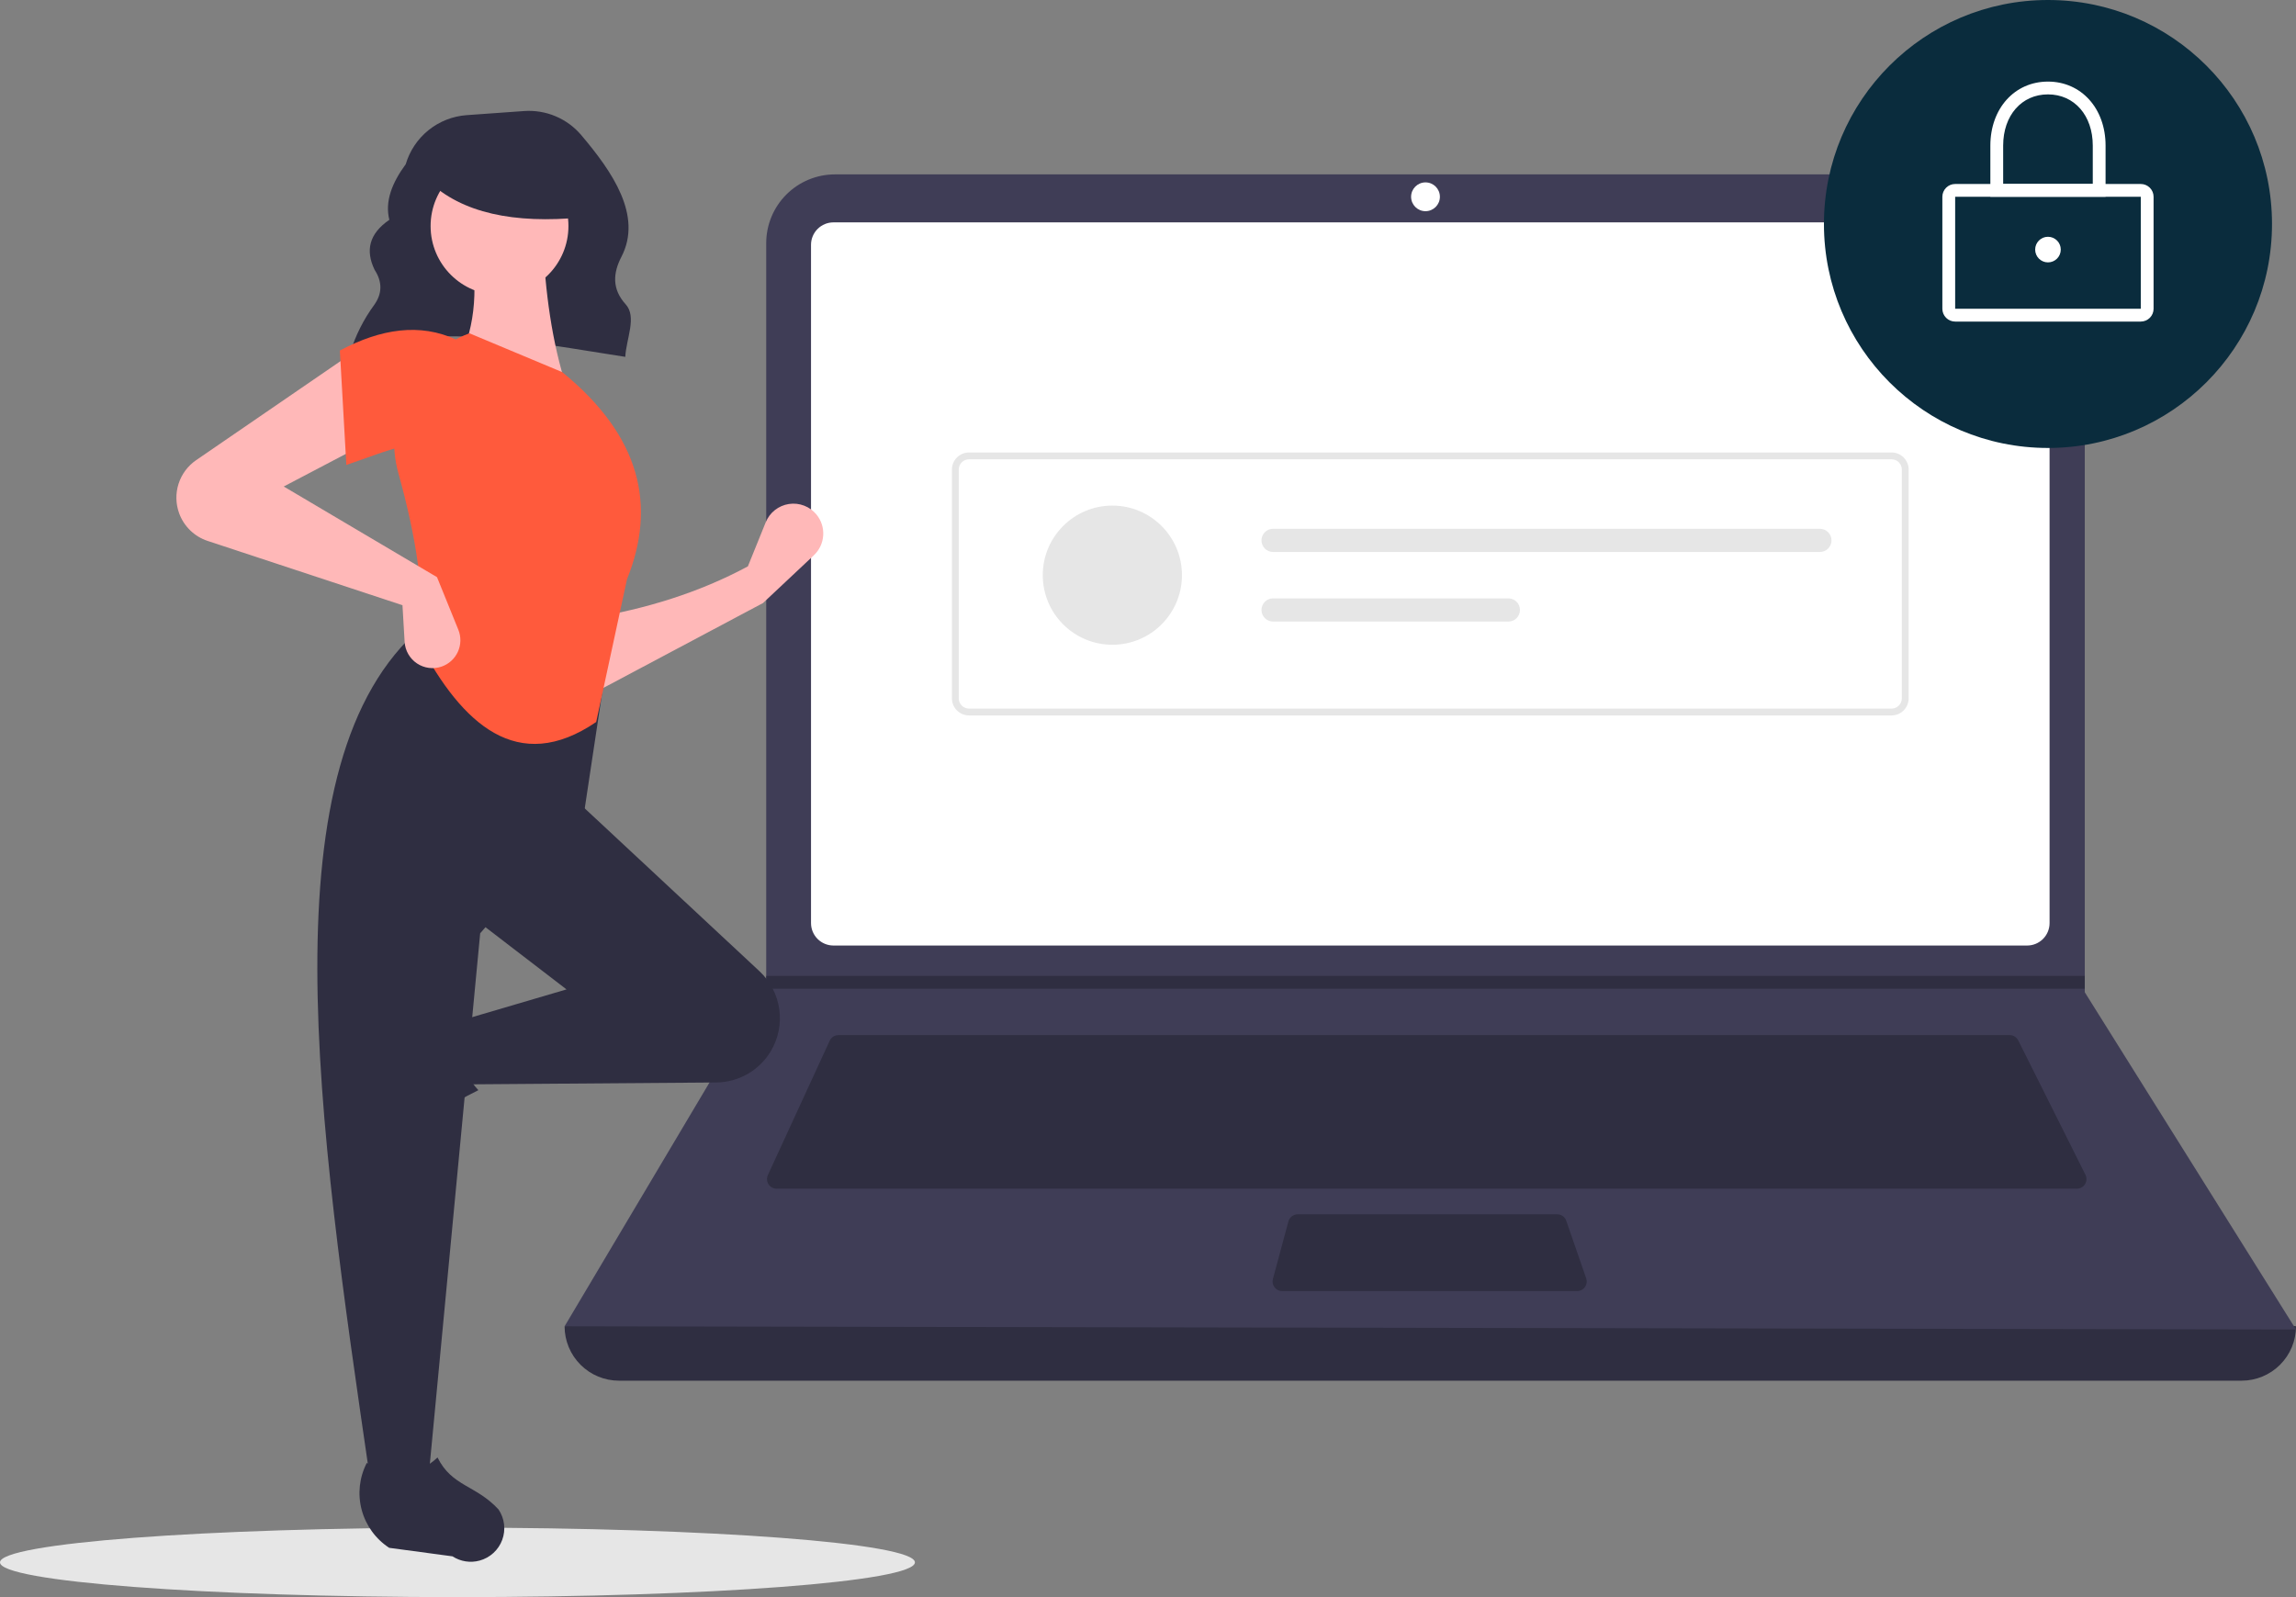 <svg width="345" height="240" viewBox="0 0 345 240" fill="none" xmlns="http://www.w3.org/2000/svg">
<rect x="0" y="0" width="345" height="240" fill="#808080" stroke="none"/>
<g clip-path="url(#clip0_501_641)">
<path d="M68.739 240C106.702 240 137.478 237.663 137.478 234.78C137.478 231.897 106.702 229.56 68.739 229.56C30.776 229.56 0 231.897 0 234.78C0 237.663 30.776 240 68.739 240Z" fill="#E6E6E6"/>
<path d="M52.543 53.252C64.506 48.164 79.405 51.388 93.956 53.625C94.092 50.916 95.733 47.618 94.014 45.728C91.925 43.432 92.117 41.02 93.374 38.593C96.588 32.388 91.984 25.785 87.334 20.295C86.286 19.06 84.961 18.09 83.468 17.464C81.975 16.837 80.355 16.571 78.739 16.688L70.126 17.303C68.03 17.453 66.03 18.239 64.393 19.556C62.756 20.874 61.561 22.66 60.967 24.675C58.91 27.471 57.809 30.26 58.502 33.035C55.422 35.14 54.904 37.68 56.289 40.545C57.462 42.348 57.45 44.104 56.235 45.81C54.64 47.987 53.418 50.413 52.62 52.99L52.543 53.252Z" fill="#2F2E41"/>
<path d="M336.825 207.476H93.011C90.843 207.476 88.763 206.615 87.23 205.082C85.697 203.549 84.836 201.47 84.836 199.302C173.218 189.032 259.94 189.032 345 199.302C345 201.47 344.139 203.549 342.605 205.082C341.072 206.615 338.993 207.476 336.825 207.476Z" fill="#2F2E41"/>
<path d="M345 199.783L84.836 199.302L114.988 148.575L115.132 148.335V36.538C115.132 35.181 115.399 33.837 115.919 32.584C116.438 31.33 117.199 30.191 118.159 29.231C119.119 28.272 120.258 27.511 121.512 26.991C122.766 26.472 124.11 26.205 125.467 26.205H302.926C304.284 26.205 305.627 26.472 306.881 26.991C308.135 27.511 309.275 28.272 310.234 29.231C311.194 30.191 311.955 31.33 312.474 32.584C312.994 33.837 313.261 35.181 313.261 36.538V149.104L345 199.783Z" fill="#3F3D56"/>
<path d="M125.231 33.417C124.339 33.418 123.483 33.773 122.852 34.404C122.221 35.035 121.866 35.891 121.865 36.783V138.718C121.866 139.61 122.221 140.466 122.852 141.097C123.483 141.728 124.339 142.083 125.231 142.084H304.605C305.498 142.083 306.353 141.728 306.984 141.097C307.615 140.466 307.97 139.61 307.971 138.718V36.783C307.97 35.891 307.615 35.035 306.984 34.404C306.353 33.773 305.498 33.418 304.605 33.417H125.231Z" fill="white"/>
<path d="M125.984 155.547C125.708 155.547 125.438 155.627 125.206 155.776C124.973 155.924 124.789 156.136 124.673 156.387L115.382 176.581C115.281 176.801 115.237 177.043 115.253 177.284C115.27 177.525 115.347 177.759 115.478 177.962C115.608 178.166 115.788 178.334 116 178.45C116.213 178.566 116.451 178.627 116.693 178.627H312.073C312.319 178.627 312.561 178.564 312.776 178.444C312.99 178.324 313.171 178.152 313.3 177.942C313.43 177.733 313.503 177.495 313.514 177.249C313.525 177.003 313.473 176.759 313.363 176.539L303.264 156.344C303.145 156.104 302.961 155.902 302.733 155.761C302.505 155.62 302.242 155.546 301.974 155.547H125.984Z" fill="#2F2E41"/>
<path d="M214.197 31.735C215.392 31.735 216.361 30.766 216.361 29.571C216.361 28.376 215.392 27.407 214.197 27.407C213.002 27.407 212.033 28.376 212.033 29.571C212.033 30.766 213.002 31.735 214.197 31.735Z" fill="white"/>
<path d="M194.992 182.473C194.675 182.474 194.367 182.578 194.115 182.771C193.863 182.964 193.682 183.234 193.599 183.541L191.268 192.195C191.211 192.409 191.203 192.633 191.246 192.851C191.289 193.068 191.382 193.272 191.516 193.448C191.651 193.624 191.824 193.766 192.023 193.864C192.221 193.962 192.44 194.013 192.661 194.013H236.982C237.212 194.013 237.439 193.958 237.643 193.853C237.848 193.747 238.024 193.595 238.157 193.407C238.291 193.22 238.377 193.003 238.41 192.776C238.443 192.548 238.42 192.316 238.345 192.099L235.349 183.444C235.251 183.16 235.067 182.915 234.822 182.741C234.578 182.567 234.286 182.473 233.986 182.473H194.992Z" fill="#2F2E41"/>
<path d="M313.261 146.652V148.575H114.988L115.138 148.335V146.652H313.261Z" fill="#2F2E41"/>
<path d="M307.731 67.316C326.322 67.316 341.394 52.246 341.394 33.658C341.394 15.069 326.322 0 307.731 0C289.14 0 274.068 15.069 274.068 33.658C274.068 52.246 289.14 67.316 307.731 67.316Z" fill="#0A2C3D"/>
<path d="M321.677 48.323H293.785C293.275 48.322 292.786 48.12 292.425 47.759C292.065 47.398 291.862 46.91 291.861 46.4V29.571C291.862 29.061 292.065 28.572 292.425 28.211C292.786 27.851 293.275 27.648 293.785 27.648H321.677C322.187 27.648 322.676 27.851 323.036 28.211C323.397 28.572 323.6 29.061 323.6 29.571V46.4C323.6 46.91 323.397 47.398 323.036 47.759C322.676 48.12 322.187 48.322 321.677 48.323ZM293.785 29.571V46.4H321.678L321.677 29.571L293.785 29.571Z" fill="white"/>
<path d="M316.386 29.571H299.074V21.878C299.074 16.305 302.715 12.261 307.73 12.261C312.746 12.261 316.386 16.305 316.386 21.878L316.386 29.571ZM300.998 27.648H314.463V21.878C314.463 17.348 311.694 14.184 307.73 14.184C303.766 14.184 300.998 17.348 300.998 21.878L300.998 27.648Z" fill="white"/>
<path d="M307.73 39.428C308.793 39.428 309.654 38.567 309.654 37.504C309.654 36.442 308.793 35.581 307.73 35.581C306.668 35.581 305.807 36.442 305.807 37.504C305.807 38.567 306.668 39.428 307.73 39.428Z" fill="white"/>
<path d="M284.231 107.509H145.604C144.924 107.508 144.271 107.237 143.79 106.756C143.309 106.275 143.038 105.622 143.037 104.942V70.559C143.038 69.879 143.309 69.227 143.79 68.745C144.271 68.264 144.924 67.993 145.604 67.993H284.231C284.911 67.993 285.564 68.264 286.045 68.745C286.526 69.227 286.797 69.879 286.798 70.559V104.942C286.797 105.622 286.526 106.275 286.045 106.756C285.564 107.237 284.911 107.508 284.231 107.509ZM145.604 69.019C145.196 69.02 144.804 69.182 144.516 69.471C144.227 69.76 144.064 70.151 144.064 70.559V104.942C144.064 105.35 144.227 105.742 144.516 106.03C144.804 106.319 145.196 106.481 145.604 106.482H284.231C284.639 106.481 285.031 106.319 285.319 106.03C285.608 105.742 285.771 105.35 285.771 104.942V70.559C285.771 70.151 285.608 69.76 285.319 69.471C285.031 69.182 284.639 69.02 284.231 69.019L145.604 69.019Z" fill="#E6E6E6"/>
<path d="M167.145 96.887C172.92 96.887 177.602 92.206 177.602 86.431C177.602 80.657 172.92 75.976 167.145 75.976C161.369 75.976 156.688 80.657 156.688 86.431C156.688 92.206 161.369 96.887 167.145 96.887Z" fill="#E6E6E6"/>
<path d="M191.296 79.461C191.067 79.46 190.84 79.505 190.629 79.593C190.417 79.68 190.224 79.808 190.062 79.97C189.9 80.132 189.771 80.324 189.684 80.536C189.596 80.748 189.551 80.975 189.551 81.204C189.551 81.433 189.596 81.659 189.684 81.871C189.771 82.083 189.9 82.275 190.062 82.437C190.224 82.599 190.417 82.727 190.629 82.814C190.84 82.902 191.067 82.947 191.296 82.946H273.46C273.922 82.946 274.366 82.763 274.693 82.436C275.019 82.109 275.203 81.666 275.203 81.204C275.203 80.741 275.019 80.298 274.693 79.971C274.366 79.644 273.922 79.461 273.46 79.461H191.296Z" fill="#E6E6E6"/>
<path d="M191.296 89.917C190.833 89.917 190.39 90.1 190.063 90.427C189.736 90.754 189.553 91.197 189.553 91.659C189.553 92.121 189.736 92.565 190.063 92.891C190.39 93.218 190.833 93.402 191.296 93.402H226.651C227.113 93.402 227.556 93.218 227.883 92.891C228.21 92.565 228.394 92.121 228.394 91.659C228.394 91.197 228.21 90.754 227.883 90.427C227.556 90.1 227.113 89.917 226.651 89.917H191.296Z" fill="#E6E6E6"/>
<path d="M114.648 90.621L89.022 104.244L88.697 92.892C97.061 91.496 105.019 89.065 112.377 85.108L115.057 78.487C115.349 77.766 115.824 77.133 116.435 76.65C117.045 76.168 117.771 75.852 118.541 75.734C119.31 75.617 120.097 75.702 120.824 75.98C121.551 76.258 122.193 76.721 122.687 77.322C123.41 78.202 123.771 79.324 123.697 80.46C123.624 81.597 123.121 82.663 122.291 83.442L114.648 90.621Z" fill="#FFB8B8"/>
<path d="M52.033 169.271C51.846 168.585 51.806 167.868 51.916 167.166C52.026 166.464 52.284 165.793 52.672 165.198L58.301 156.56C59.633 154.517 61.676 153.041 64.034 152.419C66.392 151.797 68.897 152.073 71.064 153.193C68.698 157.22 69.028 160.752 71.881 163.822C67.452 165.983 63.358 168.774 59.727 172.106C59.064 172.558 58.303 172.845 57.507 172.943C56.71 173.041 55.902 172.947 55.149 172.67C54.397 172.393 53.721 171.939 53.179 171.348C52.637 170.757 52.244 170.044 52.033 169.271Z" fill="#2F2E41"/>
<path d="M115.813 157.976C114.962 159.396 113.759 160.572 112.321 161.394C110.884 162.215 109.259 162.652 107.603 162.665L70.206 162.948L68.584 153.543L85.127 148.678L71.179 137.974L86.425 120.136L114.116 145.942C115.735 147.45 116.786 149.468 117.095 151.659C117.404 153.849 116.952 156.079 115.813 157.976Z" fill="#2F2E41"/>
<path d="M64.368 222.302H55.61C47.746 168.407 39.742 114.361 63.395 94.189L91.292 98.73L87.724 122.406L72.153 140.245L64.368 222.302Z" fill="#2F2E41"/>
<path d="M72.066 234.51C71.381 234.697 70.663 234.737 69.961 234.627C69.259 234.517 68.588 234.259 67.993 233.872L58.483 232.593C56.44 231.262 54.964 229.22 54.341 226.862C53.719 224.504 53.995 221.999 55.115 219.833C59.142 222.198 62.675 221.868 65.745 219.016C67.914 223.395 71.488 223.128 74.902 226.817C75.354 227.48 75.641 228.241 75.739 229.037C75.837 229.833 75.743 230.641 75.466 231.394C75.189 232.147 74.735 232.822 74.144 233.364C73.553 233.906 72.84 234.299 72.066 234.51Z" fill="#2F2E41"/>
<path d="M85.127 58.188L68.908 54.296C71.602 48.783 71.824 42.648 70.53 36.133L81.559 35.809C81.905 43.911 82.95 51.48 85.127 58.188Z" fill="#FFB8B8"/>
<path d="M89.585 108.495C77.778 116.54 69.436 108.771 63.07 96.784C63.955 89.449 62.522 80.671 59.869 71.134C58.69 66.927 59.13 62.431 61.104 58.533C63.078 54.635 66.441 51.619 70.531 50.08L84.479 55.918C96.323 65.57 98.654 76.026 94.21 87.054L89.585 108.495Z" fill="#FF5A3C"/>
<path d="M55.61 66.296L42.635 73.107L65.666 86.73L68.871 94.633C69.085 95.161 69.189 95.726 69.177 96.295C69.165 96.864 69.037 97.425 68.802 97.943C68.566 98.462 68.227 98.926 67.806 99.309C67.385 99.692 66.89 99.985 66.352 100.171C65.74 100.382 65.088 100.448 64.446 100.365C63.804 100.282 63.191 100.051 62.653 99.691C62.115 99.331 61.668 98.852 61.346 98.29C61.025 97.729 60.838 97.1 60.8 96.454L60.476 90.946L31.204 81.287C30.217 80.962 29.318 80.416 28.574 79.692C27.83 78.968 27.26 78.084 26.909 77.106C26.396 75.682 26.37 74.128 26.834 72.688C27.299 71.247 28.228 70.001 29.477 69.145L53.015 52.999L55.61 66.296Z" fill="#FFB8B8"/>
<path d="M68.585 67.594C63.173 65.223 58.253 67.798 52.041 69.864L51.068 52.674C57.236 49.388 63.116 48.502 68.585 51.053L68.585 67.594Z" fill="#FF5A3C"/>
<path d="M75.058 44.324C80.777 44.324 85.414 39.688 85.414 33.97C85.414 28.252 80.777 23.616 75.058 23.616C69.339 23.616 64.703 28.252 64.703 33.97C64.703 39.688 69.339 44.324 75.058 44.324Z" fill="#FFB8B8"/>
<path d="M87.447 32.663C77.194 33.667 69.382 31.991 64.389 27.217V23.373H86.577L87.447 32.663Z" fill="#2F2E41"/>
</g>
<defs>
<clipPath id="clip0_501_641">
<rect width="345" height="240" fill="white"/>
</clipPath>
</defs>
</svg>
